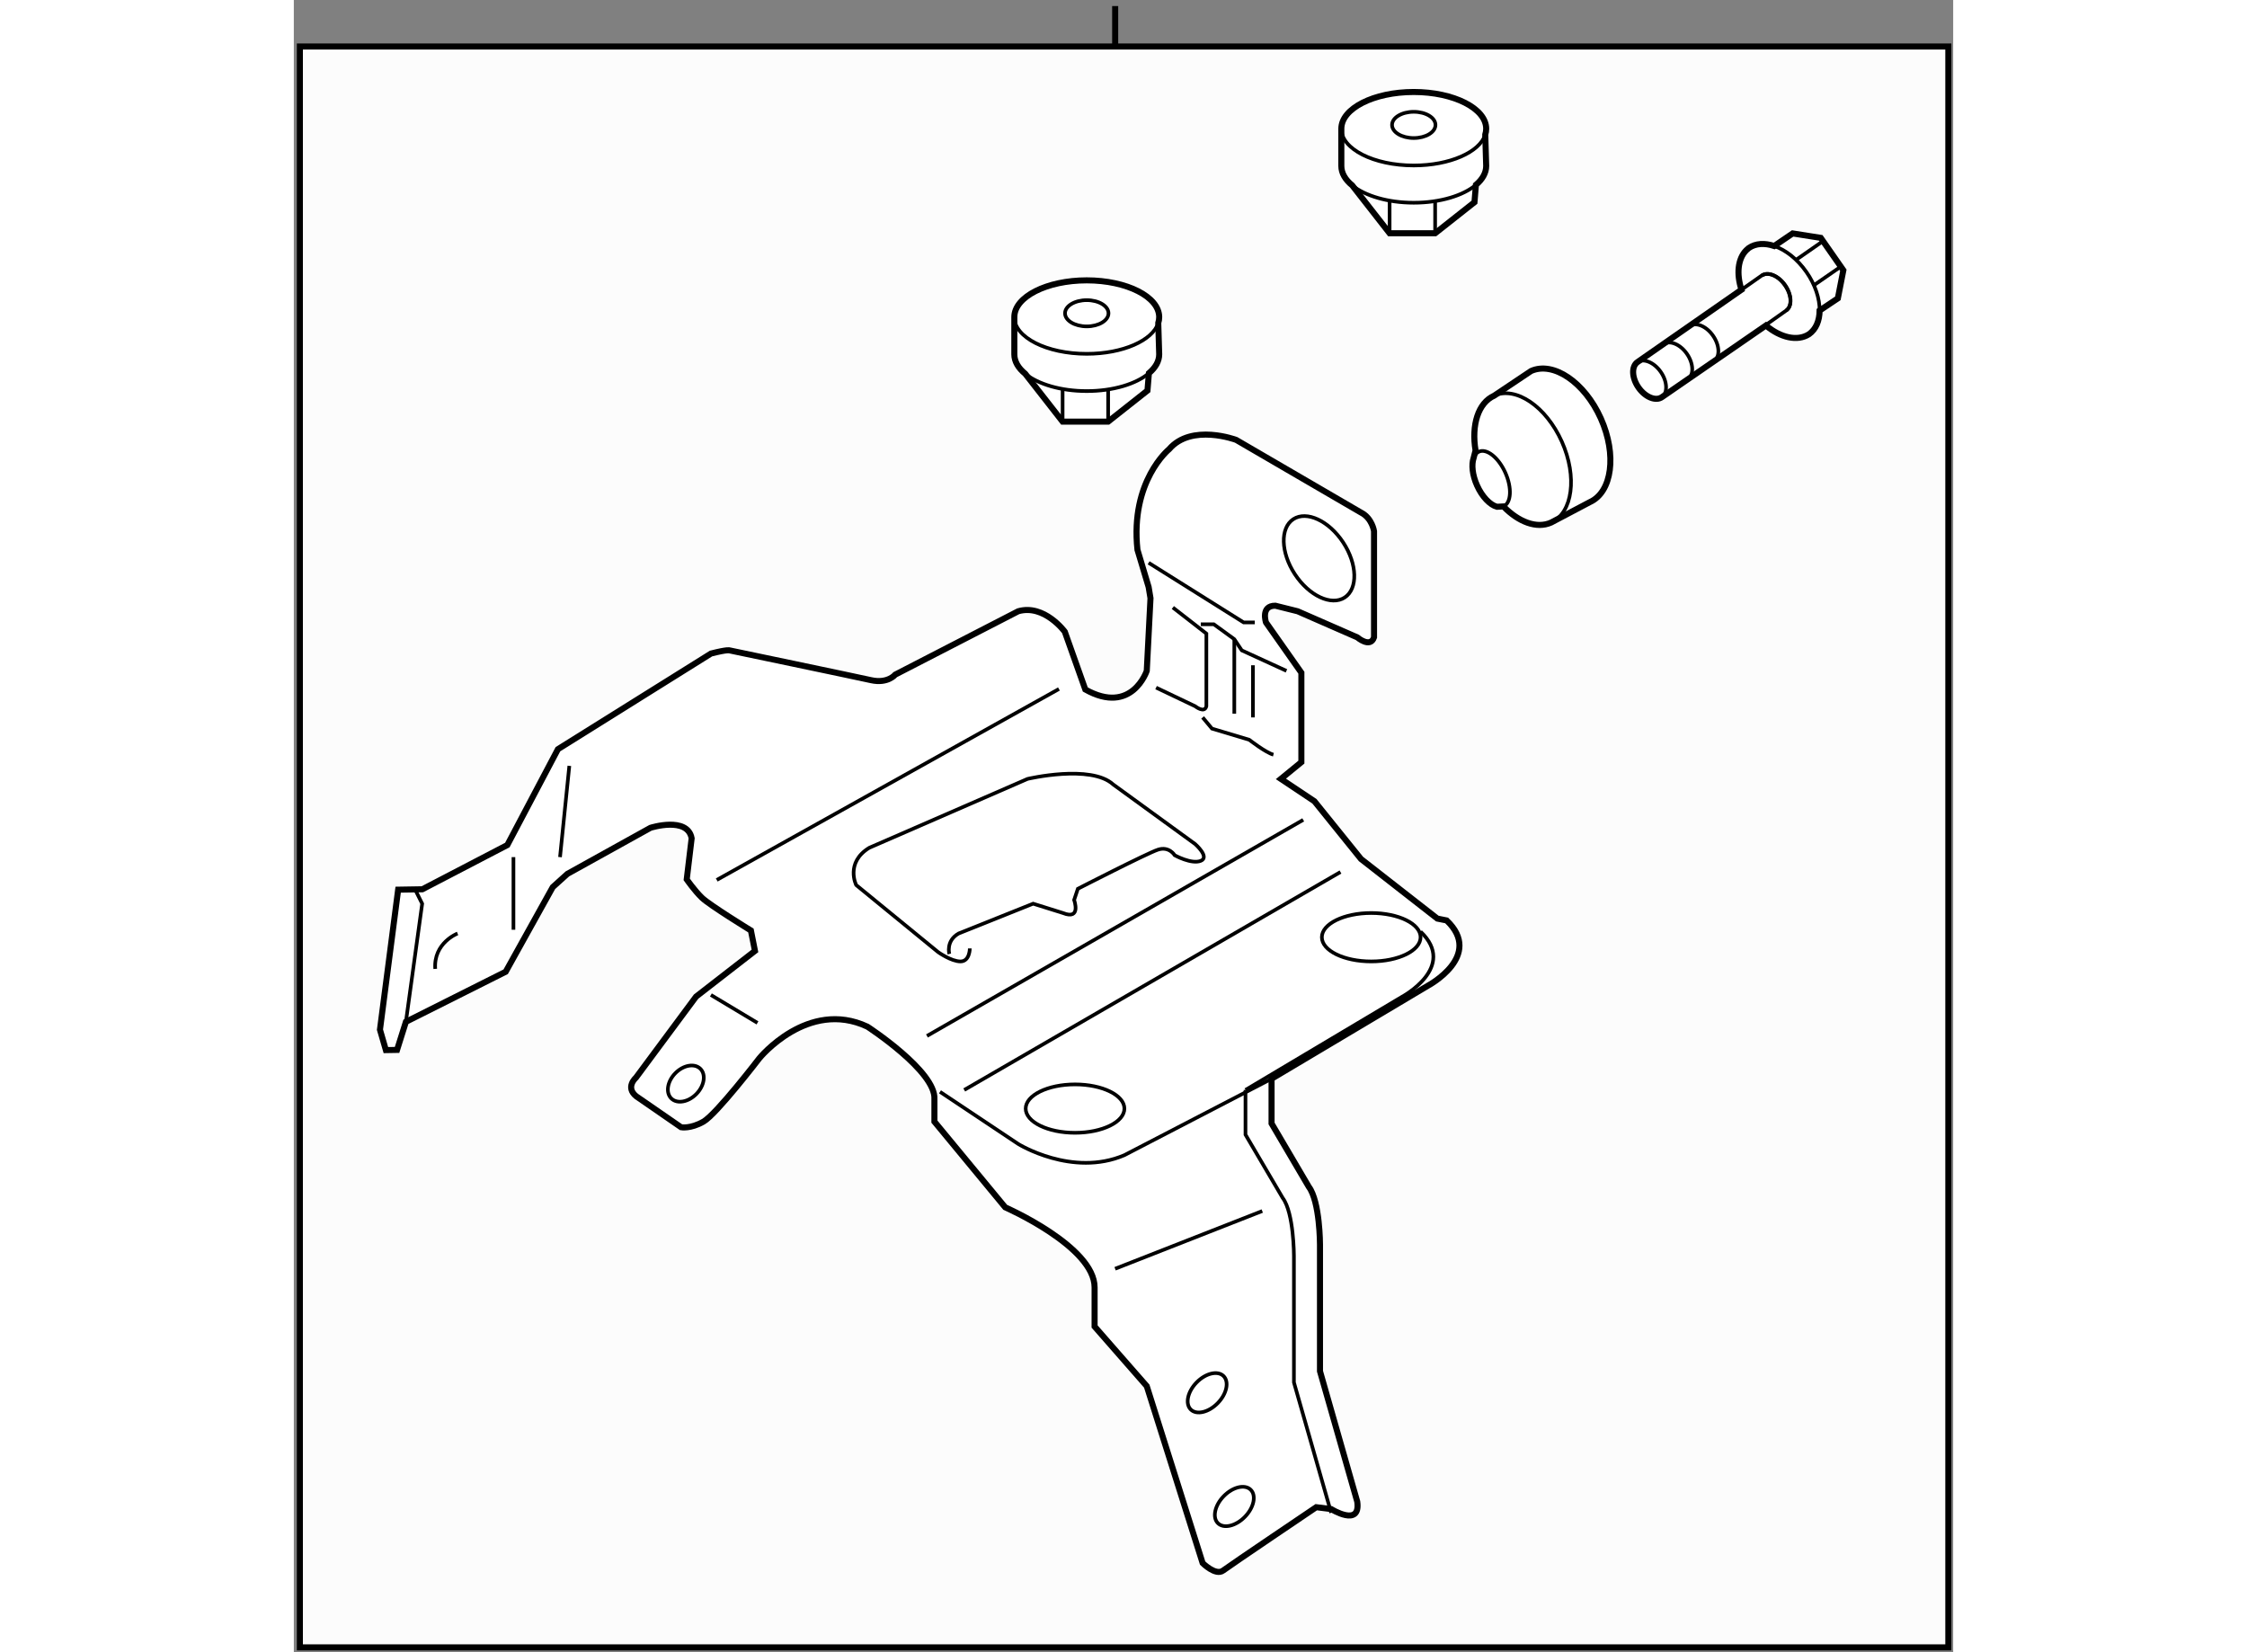 <?xml version="1.0" encoding="utf-8"?>
<!-- Generator: Adobe Illustrator 15.1.0, SVG Export Plug-In . SVG Version: 6.00 Build 0)  -->
<!DOCTYPE svg PUBLIC "-//W3C//DTD SVG 1.1//EN" "http://www.w3.org/Graphics/SVG/1.1/DTD/svg11.dtd">
<svg version="1.1" xmlns="http://www.w3.org/2000/svg" xmlns:xlink="http://www.w3.org/1999/xlink" x="0px" y="0px" width="244.8px"
	 height="180px" viewBox="102.742 17 136.991 136.4" enable-background="new 0 0 244.8 180" xml:space="preserve">
	
<rect x="102.742" y="17" width="136.991" height="136.4" fill="#808080" stroke="none"/>
	
<g><rect x="103.242" y="20.84" fill="#FCFCFC" stroke="#000000" stroke-width="0.5" width="136.091" height="132.16"></rect><line fill="none" stroke="#000000" stroke-width="0.5" x1="170.55" y1="20.84" x2="170.55" y2="17.5"></line></g><g><path fill="#FFFFFF" stroke="#000000" stroke-width="0.5" d="M173.334,47.811c0.539-0.455,0.851-0.988,0.85-1.559l-0.077-2.585
				c0.051-0.159,0.077-0.323,0.077-0.489c0-1.675-2.678-3.034-5.98-3.034s-5.979,1.359-5.979,3.034v3.075
				c0,0.588,0.328,1.136,0.898,1.601l3.088,3.952h3.76l3.245-2.563L173.334,47.811z"></path><path fill="none" stroke="#000000" stroke-width="0.3" d="M174.106,43.666c-0.463,1.444-2.929,2.544-5.903,2.544
				c-3.303,0-5.979-1.358-5.979-3.033"></path><path fill="none" stroke="#000000" stroke-width="0.3" d="M173.334,47.811c-1.045,0.884-2.951,1.475-5.131,1.475
				c-2.145,0-4.026-0.573-5.081-1.433"></path><ellipse fill="none" stroke="#000000" stroke-width="0.3" cx="168.204" cy="42.862" rx="1.794" ry="1.083"></ellipse><line fill="none" stroke="#000000" stroke-width="0.3" x1="166.21" y1="51.805" x2="166.21" y2="49.071"></line><line fill="none" stroke="#000000" stroke-width="0.3" x1="169.97" y1="51.805" x2="169.97" y2="49.242"></line></g><g><path fill="#FFFFFF" stroke="#000000" stroke-width="0.5" d="M202.603,58.809c1.252,1.29,2.751,1.86,3.937,1.33l3.192-1.685
				c1.844-0.827,2.252-3.918,0.914-6.908c-1.339-2.988-3.92-4.742-5.763-3.917l-3.037,2.033c-1.336,0.599-1.893,2.428-1.545,4.524
				l-0.159,0.625c-0.192,0.546-0.104,1.404,0.28,2.262c0.419,0.937,1.073,1.609,1.646,1.764L202.603,58.809z"></path><path fill="none" stroke="#000000" stroke-width="0.3" d="M200.142,54.811c0.089-0.248,0.234-0.432,0.437-0.523
				c0.646-0.289,1.623,0.489,2.182,1.737c0.561,1.249,0.49,2.497-0.156,2.786c-0.161,0.072-0.344,0.078-0.535,0.026"></path><path fill="none" stroke="#000000" stroke-width="0.3" d="M201.846,49.662c1.784-0.797,4.281,0.899,5.577,3.792
				c1.296,2.893,0.9,5.886-0.884,6.686"></path></g><g><path fill="#FFFFFF" stroke="#000000" stroke-width="0.5" d="M197.916,92.988c3.075,2.922-1.539,5.382-1.539,5.382l-12.916,7.689
				v3.691l3.075,5.228c0.923,1.23,0.923,4.767,0.923,4.767v10.458l3.075,10.764c0.308,2.152-2.153,0.615-2.153,0.615l-1.23-0.154
				c0,0-7.072,4.768-7.688,5.229s-1.692-0.615-1.692-0.615l-4.613-14.608l-4.306-4.921v-3.229c0-3.383-7.38-6.612-7.38-6.612
				l-5.844-7.074v-1.845c0.152-2.307-5.535-5.997-5.535-5.997c-4.922-2.308-8.92,2.614-8.92,2.614s-3.537,4.613-4.614,5.228
				c-1.075,0.615-1.846,0.462-1.846,0.462l-3.699-2.553c-0.935-0.754-0.026-1.539-0.026-1.539l4.966-6.693l4.86-3.771l-0.335-1.686
				c0,0-3.418-2.098-4.043-2.702c-0.625-0.605-1.256-1.518-1.256-1.518l0.406-3.39c-0.337-1.84-3.397-0.868-3.397-0.868l-6.858,3.803
				l-1.213,1.096l-3.884,6.986l-8.238,4.133l-0.73,2.318l-0.922,0.016l-0.489-1.685l1.502-11.559l1.999-0.033l7.015-3.652
				l4.177-7.912l12.636-7.896c1.392-0.353,1.53-0.263,1.53-0.263s10.303,2.153,11.688,2.461c1.383,0.307,1.998-0.461,1.998-0.461
				l10.15-5.229c2.153-0.615,3.843,1.691,3.843,1.691l1.693,4.768c3.843,2.153,5.073-1.538,5.073-1.538l0.308-5.997l-0.153-0.922
				l-0.923-3.077c-0.614-5.689,2.614-8.303,2.614-8.303c1.845-2.153,5.536-0.769,5.536-0.769l10.303,5.997
				c0.922,0.462,1.077,1.538,1.077,1.538v8.765c-0.309,0.923-1.385,0-1.385,0l-4.92-2.152l-1.847-0.461
				c-1.229,0-0.768,1.383-0.768,1.383l2.922,4.152v7.381l-1.691,1.384l2.767,1.845l3.845,4.767l6.305,4.92L197.916,92.988z"></path><ellipse fill="none" stroke="#000000" stroke-width="0.3" cx="167.237" cy="108.521" rx="4.075" ry="1.998"></ellipse><ellipse fill="none" stroke="#000000" stroke-width="0.3" cx="191.688" cy="94.373" rx="4.075" ry="1.999"></ellipse><ellipse transform="matrix(0.716 0.698 -0.698 0.716 142.675 -86.91)" fill="none" stroke="#000000" stroke-width="0.3" cx="178.208" cy="131.988" rx="1.221" ry="1.934"></ellipse><ellipse transform="matrix(0.716 0.698 -0.698 0.716 112.646 -64.107)" fill="none" stroke="#000000" stroke-width="0.3" cx="135.154" cy="106.463" rx="1.221" ry="1.715"></ellipse><ellipse transform="matrix(0.716 0.698 -0.698 0.716 149.812 -85.85)" fill="none" stroke="#000000" stroke-width="0.3" cx="180.516" cy="141.368" rx="1.221" ry="1.934"></ellipse><ellipse transform="matrix(0.836 -0.549 0.549 0.836 -3.862 113.22)" fill="none" stroke="#000000" stroke-width="0.3" cx="187.342" cy="63.066" rx="2.386" ry="3.866"></ellipse><path fill="none" stroke="#000000" stroke-width="0.3" d="M181.308,106.982l12.917-7.689c0,0,4.613-2.461,1.538-5.381"></path><path fill="none" stroke="#000000" stroke-width="0.3" d="M188.381,141.889l-3.074-10.763v-10.459c0,0,0-3.535-0.924-4.766
				l-3.075-5.229v-3.69"></path><line fill="none" stroke="#000000" stroke-width="0.3" x1="137.657" y1="89.646" x2="165.908" y2="73.88"></line><polyline fill="none" stroke="#000000" stroke-width="0.3" points="173.312,63.463 181.154,68.384 182.077,68.384 		"></polyline><polyline fill="none" stroke="#000000" stroke-width="0.3" points="177.617,68.538 178.694,68.538 180.385,69.768 181,70.691 
				184.69,72.383 		"></polyline><line fill="none" stroke="#000000" stroke-width="0.3" x1="181.924" y1="71.921" x2="181.924" y2="76.227"></line><line fill="none" stroke="#000000" stroke-width="0.3" x1="180.385" y1="69.768" x2="180.385" y2="75.92"></line><path fill="none" stroke="#000000" stroke-width="0.3" d="M173.927,73.767l3.229,1.538c0,0,0.77,0.615,0.923,0v-5.998
				l-2.767-2.153"></path><path fill="none" stroke="#000000" stroke-width="0.3" d="M177.771,76.227l0.77,0.923l3.075,0.922c0,0,1.385,1.077,1.999,1.23"></path><line fill="none" stroke="#000000" stroke-width="0.3" x1="155.012" y1="102.523" x2="186.075" y2="84.684"></line><line fill="none" stroke="#000000" stroke-width="0.3" x1="158.089" y1="106.982" x2="189.15" y2="88.99"></line><line fill="none" stroke="#000000" stroke-width="0.3" x1="137.174" y1="99.14" x2="141.019" y2="101.446"></line><path fill="none" stroke="#000000" stroke-width="0.3" d="M156.088,107.136c0.462,0.307,6.46,4.306,6.46,4.306
				s4.459,2.768,8.765,0.923l12.148-6.305"></path><path fill="none" stroke="#000000" stroke-width="0.3" d="M156.858,95.757c0,0-0.309-1.077,0.768-1.692l6.152-2.461l2.46,0.771
				c1.537,0.614,0.923-1.077,0.923-1.077l0.308-0.923c0,0,5.688-2.921,6.611-3.228c0.923-0.309,1.385,0.46,1.385,0.46
				s1.383,0.769,2.152,0.461c0.769-0.308-0.462-1.384-0.462-1.384l-6.766-4.92c-1.846-1.692-7.073-0.461-7.073-0.461l-13.071,5.689
				c-1.999,1.23-1.076,3.075-1.076,3.075l6.766,5.536c0,0,1.077,0.77,1.846,0.77s0.769-1.077,0.769-1.077"></path><line fill="none" stroke="#000000" stroke-width="0.3" x1="125.487" y1="80.226" x2="124.719" y2="87.76"></line><line fill="none" stroke="#000000" stroke-width="0.3" x1="120.874" y1="87.76" x2="120.874" y2="93.757"></line><polyline fill="none" stroke="#000000" stroke-width="0.3" points="112.724,90.374 113.339,91.604 111.995,101.356 		"></polyline><path fill="none" stroke="#000000" stroke-width="0.3" d="M116.261,94.064c0,0-1.999,0.77-1.845,2.923"></path><line fill="none" stroke="#000000" stroke-width="0.3" x1="170.544" y1="121.744" x2="182.692" y2="116.978"></line></g>



	
<g><path fill="#FFFFFF" stroke="#000000" stroke-width="0.5" d="M200.331,32.263c0.538-0.456,0.849-0.989,0.849-1.56l-0.078-2.585
				c0.051-0.159,0.078-0.323,0.078-0.49c0-1.675-2.678-3.034-5.98-3.034c-3.302,0-5.979,1.359-5.979,3.034v3.075
				c0,0.588,0.328,1.136,0.898,1.601l3.088,3.953h3.759l3.247-2.563L200.331,32.263z"></path><path fill="none" stroke="#000000" stroke-width="0.3" d="M201.102,28.118c-0.461,1.443-2.928,2.543-5.902,2.543
				c-3.302,0-5.979-1.358-5.979-3.033"></path><path fill="none" stroke="#000000" stroke-width="0.3" d="M200.331,32.263c-1.046,0.883-2.952,1.474-5.132,1.474
				c-2.145,0-4.025-0.573-5.081-1.433"></path><ellipse fill="none" stroke="#000000" stroke-width="0.3" cx="195.2" cy="27.313" rx="1.793" ry="1.083"></ellipse><line fill="none" stroke="#000000" stroke-width="0.3" x1="193.206" y1="36.256" x2="193.206" y2="33.523"></line><line fill="none" stroke="#000000" stroke-width="0.3" x1="196.965" y1="36.256" x2="196.965" y2="33.693"></line></g>



	
<g><path fill="#FFFFFF" stroke="#000000" stroke-width="0.5" d="M222.256,40.917l-8.579,5.97c-0.518,0.358-0.481,1.298,0.073,2.1
					c0.558,0.805,1.433,1.156,1.938,0.799l8.585-5.916c1.205,1.01,2.604,1.336,3.558,0.72c0.574-0.407,0.866-1.111,0.875-1.952
					l1.506-1.008l0.453-2.319l-1.864-2.674l-2.32-0.366l-1.524,1.039c-0.774-0.26-1.527-0.229-2.102,0.168l-0.212,0.188
					C221.954,38.37,221.829,39.609,222.256,40.917z"></path><path fill="none" stroke="#000000" stroke-width="0.3" d="M223.934,39.749c0.51-0.354,1.371-0.004,1.933,0.793
							c0.554,0.801,0.594,1.746,0.078,2.094"></path><path fill="none" stroke="#000000" stroke-width="0.3" d="M213.652,46.904c0.506-0.35,1.385-0.003,1.94,0.799
							c0.553,0.792,0.591,1.739,0.079,2.094"></path><path fill="none" stroke="#000000" stroke-width="0.3" d="M215.811,45.411c0.505-0.349,1.385-0.004,1.94,0.798
							c0.553,0.793,0.591,1.741,0.079,2.095"></path><path fill="none" stroke="#000000" stroke-width="0.3" d="M217.968,43.917c0.505-0.351,1.386-0.004,1.94,0.799
							c0.554,0.792,0.592,1.739,0.08,2.094"></path><path fill="none" stroke="#000000" stroke-width="0.3" d="M222.353,40.851l1.559-1.096c0.521-0.352,1.378,0.001,1.932,0.802
							c0.565,0.803,0.608,1.737,0.088,2.088l-1.686,1.194"></path><line fill="none" stroke="#000000" stroke-width="0.3" x1="228.985" y1="36.905" x2="226.698" y2="38.497"></line><line fill="none" stroke="#000000" stroke-width="0.3" x1="230.455" y1="39.01" x2="228.162" y2="40.597"></line><path fill="none" stroke="#000000" stroke-width="0.3" d="M224.955,37.31c0.936,0.318,1.906,1.065,2.661,2.146
						c0.734,1.052,1.103,2.211,1.089,3.183"></path></g>


</svg>